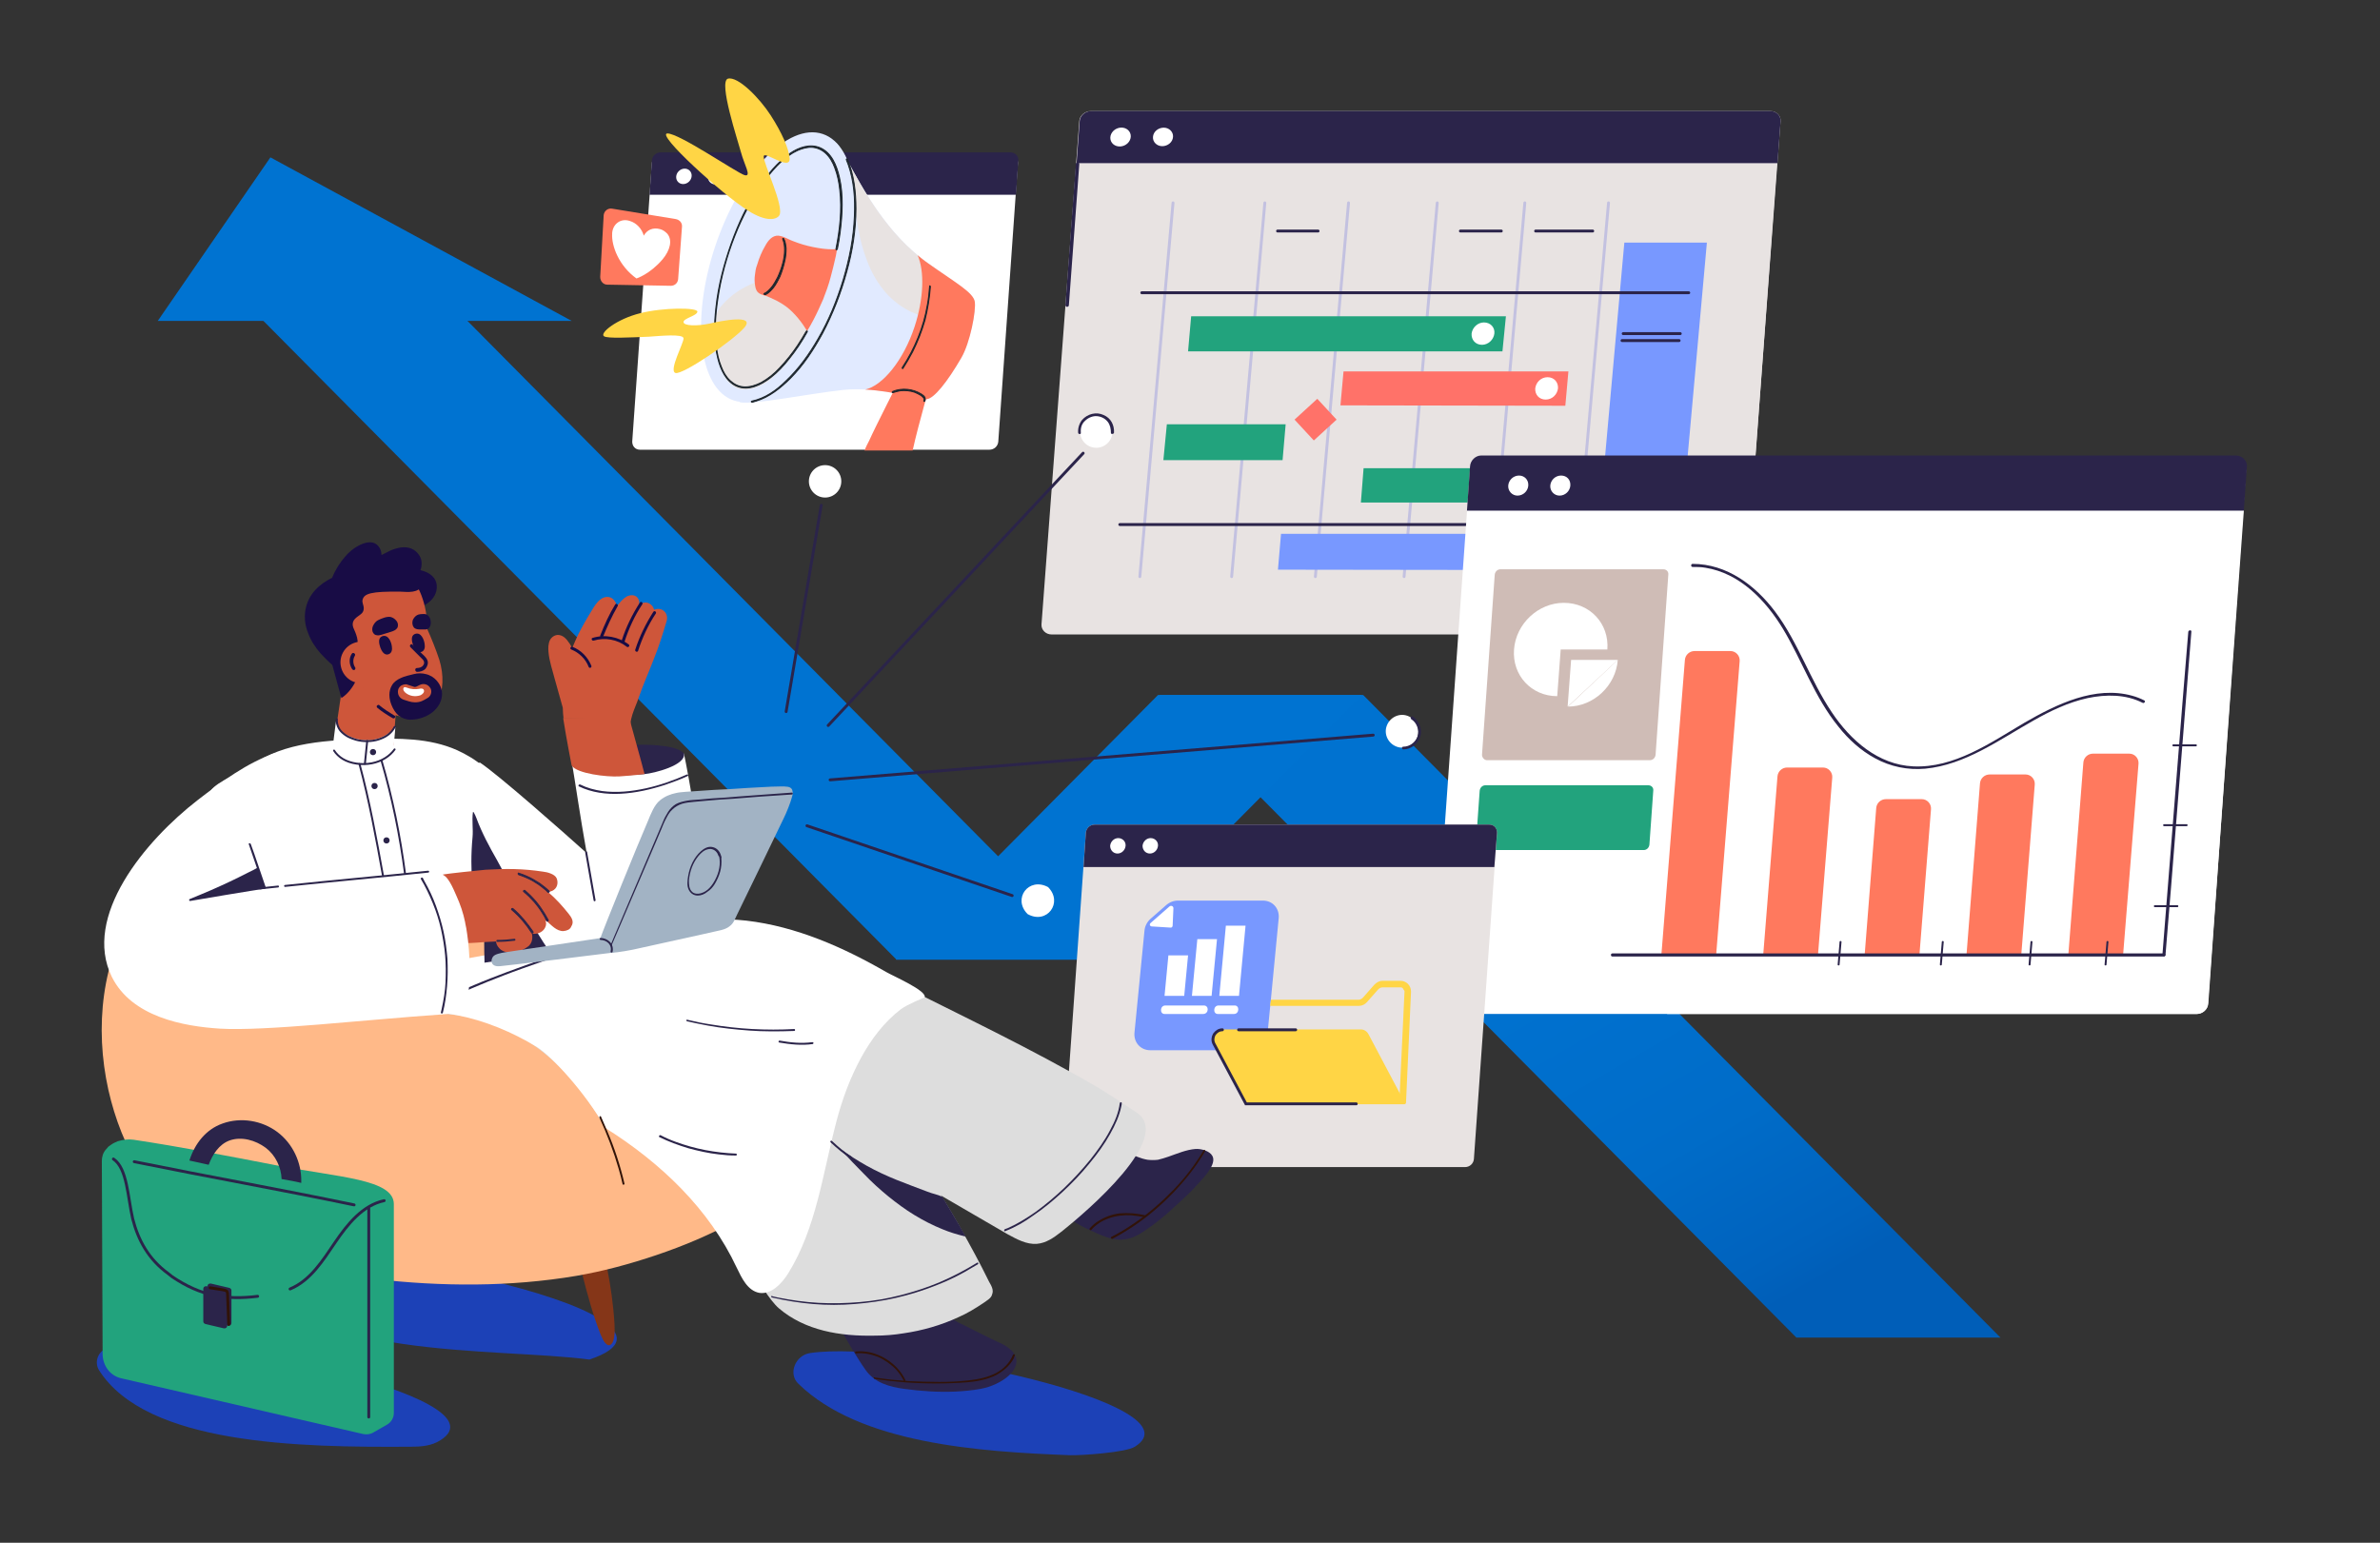 <?xml version="1.0" encoding="utf-8"?>
<!-- Generator: Adobe Illustrator 28.2.0, SVG Export Plug-In . SVG Version: 6.00 Build 0)  -->
<svg version="1.1" id="Layer_2_00000026877124521729123700000008186654129174213029_"
	 xmlns="http://www.w3.org/2000/svg" xmlns:xlink="http://www.w3.org/1999/xlink" x="0px" y="0px" viewBox="0 0 617 400"
	 style="enable-background:new 0 0 617 400;" xml:space="preserve">
<rect x="0" y="0" width="617" height="400" fill="#333333" stroke="none"/>
<style type="text/css">
	.st0{fill:#180C45;}
	.st1{fill:#1C41B7;}
	.st2{fill:url(#SVGID_1_);}
	.st3{fill:#0073D1;}
	.st4{fill:#FFFFFF;}
	.st5{fill:#2B244A;}
	.st6{fill:#E8E3E2;}
	.st7{fill:#7898FF;}
	.st8{fill:none;stroke:#C3C1E0;stroke-width:0.75;stroke-linecap:round;stroke-linejoin:round;stroke-miterlimit:10;}
	.st9{fill:none;stroke:#2B244A;stroke-width:0.75;stroke-linecap:round;stroke-miterlimit:10;}
	.st10{fill:#22A37D;}
	.st11{fill:#FF7269;}
	.st12{fill:none;stroke:#2B244A;stroke-width:0.75;stroke-linecap:round;stroke-linejoin:round;stroke-miterlimit:10;}
	.st13{fill:#CFBCB6;}
	.st14{fill:#E1EAFF;}
	.st15{fill:#FF795E;}
	.st16{fill:#1E272E;stroke:#1E272E;stroke-width:0.25;stroke-miterlimit:10;}
	.st17{fill:#FFD545;}
	.st18{fill:#853618;}
	.st19{fill:#FFB988;}
	.st20{fill:#DDDDDD;}
	.st21{fill:#FF9072;}
	.st22{fill:#CE563A;}
	.st23{fill:#2B244A;stroke:#2B244A;stroke-width:0.25;stroke-miterlimit:10;}
	.st24{fill:#311308;}
	.st25{fill:#A2B3C4;}
	.st26{fill:none;stroke:#311308;stroke-width:0.75;stroke-linecap:round;stroke-linejoin:round;stroke-miterlimit:10;}
	.st27{fill:none;stroke:#2B244A;stroke-width:0.5;stroke-linecap:round;stroke-linejoin:round;stroke-miterlimit:10;}
</style>
<path class="st0" d="M88.6,185.6c0.6-0.3,1.3-0.3,2-0.4c1.9-0.2,3.9-0.5,5.8-0.3s3.9,0.8,5.4,2.1c0.4,0.3,0.7,1.1,0.7,1.6
	c0,0.4-0.3,0.6-0.6,0.9c-1,0.8-2.3,1.1-3.5,1.4c-1.2,0.3-2.5,0.4-3.8,0.5c-1.1,0-2.3,0-3.4-0.3c-0.9-0.3-1.8-0.9-2.6-1.4
	c-0.4-0.3-0.9-0.6-1.2-1C86.5,187.2,87.3,186.1,88.6,185.6z"/>
<path class="st1" d="M210.1,350.8c23.5-3.4,101.5,13.4,84.1,24.3c-2.3,1.5-14.1,2.3-16.8,2.2c-23.7-0.9-54.5-3-70.4-18.5
	C204.2,356.2,206.2,351.3,210.1,350.8z"/>
<path class="st1" d="M152.8,352.5c-24.1-3.2-76.5,0.3-85.8-23.8C74,317.4,189.2,340.4,152.8,352.5z"/>
<path class="st1" d="M27.9,349.5c20.5-4.9,104.3,12.6,86.3,23.9c-2.3,1.5-5,1.7-7.7,1.7c-29,0.2-68.5-0.5-80.8-19.8
	C24.3,353.1,25.5,350.2,27.9,349.5z"/>
<g>
	
		<linearGradient id="SVGID_1_" gradientUnits="userSpaceOnUse" x1="152.853" y1="341.784" x2="287.505" y2="108.56" gradientTransform="matrix(-1 0 0 1 607.591 0)">
		<stop  offset="2.077838e-07" style="stop-color:#005EB8"/>
		<stop  offset="3.679238e-02" style="stop-color:#0062BD"/>
		<stop  offset="0.177" style="stop-color:#006CC8"/>
		<stop  offset="0.374" style="stop-color:#0071CF"/>
		<stop  offset="0.921" style="stop-color:#0073D1"/>
	</linearGradient>
	<polygon class="st2" points="300.5,180.2 353.4,180.2 518.6,346.8 465.7,346.8 	"/>
	<polygon class="st3" points="67.2,82.1 120.1,82.1 285.3,248.8 232.4,248.8 	"/>
	<polygon class="st3" points="285,248.8 232.2,248.8 300.2,180.2 353.1,180.2 	"/>
	<polygon class="st3" points="148.2,83.2 40.9,83.2 70.1,40.8 	"/>
</g>
<g>
	<path class="st4" d="M261.9,40.1h-90.6c-1.2,0-2.2,0.9-2.3,2.1l-5.1,72.3c0,1.2,0.8,2.1,2,2.1h90.6c1.2,0,2.2-0.9,2.3-2.1l5.1-72.3
		C263.9,41.1,263.1,40.1,261.9,40.1z"/>
	<path class="st5" d="M264,41.6c0.1-1.2-0.9-2.1-2.1-2.1h-90.6c-1.2,0-2.2,0.9-2.3,2.1l-0.6,8.9h95L264,41.6z"/>
	<path class="st4" d="M185.6,43.8c-1.1,0-2,0.9-2.1,2c0,1.1,0.8,2,1.9,2s2-0.9,2.1-2S186.8,43.8,185.6,43.8z"/>
	<ellipse transform="matrix(0.72 -0.695 0.695 0.72 17.887 135.901)" class="st4" cx="177.2" cy="45.8" rx="2.1" ry="1.9"/>
	<g>
		<path class="st6" d="M451.8,161.9l9.8-130.5c0.1-1.4-1.1-2.6-2.6-2.6H282.8c-1.6,0-2.9,1.2-3,2.6L270,161.9
			c-0.1,1.4,1.1,2.6,2.6,2.6h176.2C450.3,164.5,451.7,163.3,451.8,161.9z"/>
		<g>
			<path class="st5" d="M278.9,42.5c0-0.5,0.9-0.5,0.9,0c-0.2,2.7-0.4,5.5-0.6,8.2c-0.7,9.5-1.4,18.9-2.1,28.4c0,0.6-0.9,0.6-0.9,0
				c0.2-2.7,0.4-5.5,0.6-8.2C277.5,61.4,278.2,52,278.9,42.5L278.9,42.5z"/>
		</g>
		<path class="st6" d="M404.2,42.3h56.5l-8.8,119.6c0,1.4-1.2,2.6-2.5,2.6h-56.7L404.2,42.3z"/>
		<path class="st5" d="M461.6,31.4c0.1-1.4-1.1-2.6-2.6-2.6H282.9c-1.6,0-2.9,1.2-3,2.6l-0.8,10.9h181.7L461.6,31.4z"/>
		<ellipse transform="matrix(0.917 -0.398 0.398 0.917 9.886 118.635)" class="st4" cx="290.6" cy="35.5" rx="2.7" ry="2.4"/>
		<path class="st4" d="M301.7,33.1c-1.4,0-2.7,1-2.8,2.4c-0.1,1.3,1,2.4,2.4,2.4s2.7-1,2.8-2.4C304.2,34.2,303.1,33.1,301.7,33.1z"
			/>
		<g>
			<g>
				<polygon class="st7" points="434.7,149.5 413.3,149.5 421.1,62.9 442.5,62.9 				"/>
			</g>
			<line class="st8" x1="408.4" y1="149.5" x2="417" y2="52.6"/>
			<line class="st9" x1="398.1" y1="59.9" x2="412.9" y2="59.9"/>
			<line class="st9" x1="378.6" y1="59.9" x2="389.2" y2="59.9"/>
			<line class="st9" x1="331.2" y1="59.9" x2="341.7" y2="59.9"/>
			<line class="st9" x1="420.8" y1="86.5" x2="435.6" y2="86.5"/>
			<line class="st9" x1="420.5" y1="88.3" x2="435.3" y2="88.3"/>
			<line class="st9" x1="418" y1="125.2" x2="432.8" y2="125.2"/>
			<line class="st9" x1="418.7" y1="143.1" x2="429.2" y2="143.1"/>
			<line class="st8" x1="386.7" y1="149.5" x2="395.3" y2="52.6"/>
			<line class="st8" x1="364" y1="149.5" x2="372.6" y2="52.6"/>
			<line class="st8" x1="341" y1="149.5" x2="349.6" y2="52.6"/>
			<line class="st8" x1="319.3" y1="149.5" x2="327.9" y2="52.6"/>
			<line class="st8" x1="295.5" y1="149.5" x2="304.1" y2="52.6"/>
			<polygon class="st10" points="389.5,91.1 308,91.1 308.8,82 390.4,82 			"/>
			<polygon class="st10" points="332.5,119.3 301.6,119.3 302.5,110 333.3,110 			"/>
			<polygon class="st7" points="405.9,147.8 331.3,147.7 332.1,138.4 406.8,138.4 			"/>
			<polygon class="st11" points="405.8,105.2 347.5,105.1 348.3,96.3 406.6,96.3 			"/>
			<polygon class="st10" points="390.5,130.3 352.8,130.3 353.5,121.4 391.3,121.4 			"/>
			<polygon class="st11" points="341.5,103.4 346.5,108.8 340.6,114.2 335.6,108.8 			"/>
			<path class="st4" d="M401.2,97.8c1.7,0,2.8,1.3,2.7,2.9c-0.2,1.6-1.5,2.9-3.2,2.9c-1.7,0-2.8-1.3-2.7-2.9
				C398.2,99.1,399.5,97.8,401.2,97.8z"/>
			<path class="st4" d="M384.7,83.6c1.7,0,2.9,1.3,2.7,2.9c-0.2,1.6-1.6,2.9-3.2,2.9c-1.7,0-2.8-1.3-2.7-2.9
				C381.7,84.9,383.1,83.6,384.7,83.6z"/>
			
				<ellipse transform="matrix(0.723 -0.691 0.691 0.723 19.827 301.255)" class="st6" cx="385.3" cy="125.9" rx="3.1" ry="2.8"/>
			<path class="st6" d="M401.3,140.2c1.7,0,2.9,1.3,2.7,2.9c-0.2,1.6-1.5,2.9-3.2,2.9c-1.7,0-2.8-1.3-2.7-2.9
				S399.6,140.2,401.3,140.2z"/>
			<line class="st12" x1="437.8" y1="75.9" x2="296" y2="75.9"/>
			<line class="st12" x1="432" y1="136" x2="290.3" y2="136"/>
		</g>
	</g>
	<g>
		<path class="st4" d="M572.5,260.1l9.8-138.7c0.1-1.6-1.1-2.8-2.6-2.8H384c-1.5,0-2.8,1.3-2.9,2.8l-9.8,138.7
			c-0.1,1.6,1.1,2.8,2.6,2.8h195.6C571,262.9,572.4,261.7,572.5,260.1z"/>
		<path class="st4" d="M572.4,260.2l9.3-127.8c0.2-2.5-1.2-0.8-2.7-0.8H441.7l-9.5,131.3h137.3C571,262.9,572.4,261.7,572.4,260.2z"
			/>
		<path class="st5" d="M582.5,120.9c0.1-1.5-1.3-2.8-2.8-2.8H384c-1.5,0-2.8,1.3-2.9,2.8l-0.8,11.5h201.4L582.5,120.9z"/>
		<path class="st13" d="M384.2,195.7l3.3-46.7c0.1-0.8,0.7-1.4,1.5-1.4h42.2c0.8,0,1.4,0.6,1.3,1.4l-3.3,46.7
			c-0.1,0.8-0.7,1.4-1.5,1.4h-42.2C384.8,197.1,384.2,196.4,384.2,195.7z"/>
		<path class="st10" d="M382.6,219l1-14c0.1-0.8,0.7-1.4,1.5-1.4h42.2c0.8,0,1.4,0.6,1.3,1.4l-1,14c-0.1,0.8-0.7,1.4-1.5,1.4h-42.2
			C383.1,220.4,382.6,219.8,382.6,219z"/>
		<path class="st4" d="M406.5,183.2c6.6,0,12.4-5.4,12.9-12.1L406.5,183.2z"/>
		<path class="st4" d="M405.4,156.3c-6.6,0-12.4,5.4-12.9,12.1c-0.5,6.7,4.5,12.1,11.2,12.1l0.9-12.1h12.1
			C417.2,161.7,412.2,156.3,405.4,156.3z"/>
		<path class="st4" d="M393.8,123.3c-1.5,0-2.7,1.2-2.8,2.6s1,2.6,2.4,2.6c1.5,0,2.7-1.2,2.8-2.6
			C396.3,124.4,395.2,123.3,393.8,123.3z"/>
		<path class="st4" d="M404.7,123.3c-1.5,0-2.7,1.2-2.8,2.6s1,2.6,2.4,2.6c1.5,0,2.7-1.2,2.8-2.6
			C407.2,124.4,406.2,123.3,404.7,123.3z"/>
	</g>
	<g>
		<path class="st6" d="M382.1,300.5l6-84.6c0-1.2-0.8-2.1-2-2.1H283.8c-1.2,0-2.2,0.9-2.3,2.1l-6,84.6c0,1.2,0.8,2.1,2,2.1h102.3
			C381,302.6,382,301.7,382.1,300.5z"/>
		<path class="st5" d="M388.1,215.9c0-1.2-0.8-2.1-2-2.1H283.8c-1.2,0-2.2,0.9-2.3,2.1l-0.6,8.9h106.5L388.1,215.9z"/>
		<path class="st4" d="M289.9,217.3c-1.1,0-2,0.9-2.1,2c0,1.1,0.8,2,1.9,2s2-0.9,2.1-2C291.9,218.2,291,217.3,289.9,217.3z"/>
		<path class="st4" d="M298.3,217.3c-1.1,0-2,0.9-2.1,2c0,1.1,0.8,2,1.9,2s2-0.9,2.1-2S299.4,217.3,298.3,217.3z"/>
	</g>
	<g>
		<g>
			
				<ellipse transform="matrix(0.317 -0.949 0.949 0.317 71.941 238.69)" class="st14" cx="201.7" cy="69.4" rx="36.4" ry="17.2"/>
			<path class="st14" d="M191.9,104.3c3.5,0.7,17.5-2.2,26.7-3.2s19.7,2.5,21.6,2.4c2-0.1,5.4-4.5,9-10.7c2.3-3.9,3.9-12.3,3.5-14.6
				c-0.5-2.4-5-4.9-12.2-10c-14.8-10.6-20.8-28.8-23.9-31.3C216.6,36.9,188.5,103.6,191.9,104.3z"/>
			<path class="st6" d="M219.8,41.9c0.1,0.1,0.1,0.2,0.1,0.3c0.2,0.9,0.9,2.7,1.1,3.7c0.6,3.9,0.5,7.1,1.1,11
				c0.5,3.6,1.3,7.1,2.6,10.5c1.2,3.3,3,6.4,5.4,9c2.3,2.4,5.1,4.3,8.3,5.3c0.5,0.2,1,0.3,1.5,0.4c1-2.1,1.7-4.4,1.9-6.8
				c0.2-2.1,0.1-4.3-0.3-6.4c-0.3-0.2-0.7-0.5-1-0.7C229.7,60.5,223.6,48.7,219.8,41.9z"/>
			<path class="st6" d="M185.7,81.7c-0.1,1.1-0.2,2.3-0.2,3.5c0,1.6,0,3.2,0.2,4.8c0.2,1.6,0.4,3.1,0.9,4.6c0.3,0.9,0.6,1.9,1.1,2.8
				c0,0,0.1,0,0.1,0.1c0.4,0.9,1.2,1.6,2,2.3c0.1,0.1,0.1,0.1,0.1,0.2c0.3,0.2,0.7,0.4,1.1,0.6c1.4,0.6,3.1,0.4,4.5,0
				c3.2-0.9,5.5-3.2,7.6-5.6c0.7-0.8,1.5-1.7,2.2-2.5c0.9-1.5,1.9-3,2.8-4.5c0.7-1.4,1.4-2.7,1.9-4.1c0.1-0.1,0.1-0.1,0.1-0.2
				c0-0.2,0-0.3-0.1-0.4c-1.5-3.7-3.8-7.1-6.1-10.3c-0.2-0.3-0.3-0.5-0.5-0.7c-2.6-0.3-5.3,0.1-7.7,1c-3.3,1.2-6.2,3.2-8.5,5.8
				C186.6,79.8,186.1,80.5,185.7,81.7z"/>
			<path class="st15" d="M196.3,68.6c0.5-1.7,1.2-3.4,2.1-4.9c0.7-1.3,1.8-2.7,3.4-2.6c0.9,0.1,1.8,0.5,2.6,0.9s1.7,0.7,2.5,1
				c1.7,0.6,3.4,1,5.2,1.3c1.7,0.3,3.3,0.4,4.9,0.3c-0.1,0.6-0.2,1.1-0.3,1.7c-0.4,1.9-0.9,3.8-1.4,5.7s-1.2,3.8-1.9,5.6
				c-0.8,1.8-1.6,3.6-2.5,5.3c-0.5,1-1.1,2-1.7,3c-0.1-0.2-0.2-0.4-0.3-0.6c-0.8-1.3-1.7-2.5-2.7-3.6s-2.1-2.1-3.4-2.9
				c-0.7-0.4-1.3-0.8-2-1.1c-0.8-0.4-1.5-0.7-2.3-1c-0.7-0.2-1.5-0.4-2-0.9c-0.6-0.6-0.7-1.4-0.8-2.2c-0.1-0.7-0.1-1.5,0-2.2
				C195.8,70.5,195.9,69.6,196.3,68.6z"/>
			<path class="st15" d="M237.1,84.7c2.4-7.3,2.6-14.4,0.8-18.5c0.9,0.7,1.7,1.4,2.6,2c7.2,5.1,11.8,7.6,12.2,10
				c0.4,2.3-1.2,10.7-3.5,14.6c-3.6,6.2-7.1,10.6-9,10.7c-1.5,0.1-8.5-2.1-15.9-2.5C228.8,100,234.2,93.5,237.1,84.7z"/>
			<g>
				<path class="st16" d="M241.2,74.3c0-0.2-0.3-0.3-0.2-0.1c-0.1,1.6-0.3,3.3-0.6,4.9c-0.5,2.9-1.3,5.7-2.4,8.4
					c-1.1,2.7-2.5,5.4-4.1,7.8c-0.1,0.2,0.1,0.4,0.2,0.2c0.9-1.4,1.7-2.8,2.5-4.3c1.3-2.6,2.4-5.4,3.2-8.2
					C240.5,80.2,241,77.2,241.2,74.3L241.2,74.3z"/>
			</g>
			<path class="st15" d="M225.3,114.3c1.9-4.2,7.9-15.9,7.9-15.9l8.4-0.4c0,0-3.5,11.9-5,18.8h-12.5
				C224.5,115.9,224.9,115,225.3,114.3z"/>
			<g>
				<path class="st16" d="M239.5,103.9c-0.1,0.2,0.2,0.3,0.3,0c0.1-0.3,0.1-0.7-0.1-1c-0.2-0.3-0.5-0.5-0.8-0.7
					c-2.2-1.4-5.1-1.7-7.5-0.7c-0.2,0.1-0.1,0.4,0.1,0.3c0.7-0.2,1.3-0.4,2-0.5c1.2-0.1,2.4,0,3.6,0.4c0.5,0.2,1.1,0.5,1.6,0.8
					C239.1,102.8,239.8,103.3,239.5,103.9L239.5,103.9z"/>
			</g>
			<g>
				<path class="st16" d="M194.9,104c-0.2,0-0.2,0.3,0.1,0.3c0.3-0.1,0.7-0.2,1-0.3c3.4-1,6.4-3.4,8.9-5.9c3.4-3.4,6-7.4,8.3-11.6
					c2.7-5.1,4.8-10.5,6.3-16c1.5-5.3,2.4-10.9,2.4-16.4c0-4.3-0.5-8.8-2.2-12.8c-0.1-0.2-0.4-0.1-0.3,0.1c0.2,0.4,0.3,0.9,0.5,1.3
					c1.5,4.3,1.8,8.9,1.6,13.3c-0.2,5.6-1.3,11.1-2.9,16.5c-1.6,5.3-3.7,10.5-6.5,15.3c-2.3,4-5,7.8-8.4,11
					C201.3,101.2,198.3,103.3,194.9,104L194.9,104z"/>
			</g>
			<g>
				<path class="st16" d="M216.7,64.6c0,0.2,0.3,0.3,0.4-0.1c0.3-1.4,0.5-2.8,0.7-4.2c0.6-4.7,0.9-9.7-0.2-14.4c-0.7-3-2-6.3-5-7.6
					c-2.6-1.1-5.5-0.1-7.7,1.4c-3.3,2.3-6,5.6-8.2,8.9c-3,4.4-5.3,9.4-7.1,14.4c-1.9,5.4-3.4,11-4,16.7c-0.5,4.4-0.6,9,0.5,13.3
					c0.7,2.8,2.1,5.9,4.8,7.1c3.1,1.4,6.4-0.3,8.9-2.2c1.8-1.4,3.4-3.1,4.8-4.9c1.8-2.2,3.3-4.5,4.7-7c0.1-0.2-0.2-0.3-0.3-0.1
					c-0.7,1.2-1.4,2.4-2.2,3.6c-1.4,2.1-3,4.1-4.7,5.9c-1.4,1.5-3,2.8-4.8,3.8c-1.4,0.7-2.9,1.2-4.5,1.1c-1.4-0.1-2.5-0.7-3.5-1.6
					c-1.1-1-1.8-2.3-2.3-3.6c-0.7-1.7-1.1-3.5-1.3-5.3c-0.6-4.7-0.1-9.5,0.7-14.2c1-5.7,2.7-11.2,4.9-16.4c2-4.6,4.4-9,7.4-13
					c2.2-2.8,4.8-5.7,8.1-7.2c1.2-0.5,2.5-0.9,3.8-0.8c1.2,0.1,2.4,0.6,3.4,1.5c1.1,1,1.9,2.4,2.4,3.8c0.7,1.8,1.1,3.8,1.3,5.7
					C218.3,54.4,217.7,59.6,216.7,64.6L216.7,64.6z"/>
			</g>
			<g>
				<path class="st16" d="M198.1,76.1c-0.2,0.1,0,0.3,0.3,0.3c0.8-0.3,1.5-1.1,2.1-1.8c0.7-0.9,1.2-1.9,1.7-2.9
					c0.5-1.2,0.9-2.5,1.2-3.8c0.3-1.2,0.4-2.3,0.4-3.5c-0.1-0.9-0.2-1.8-0.6-2.5c-0.1-0.2-0.4-0.1-0.3,0.1c0.4,0.9,0.5,1.9,0.5,2.8
					c0,1.2-0.2,2.4-0.5,3.5c-0.3,1.2-0.8,2.5-1.3,3.6c-0.5,0.9-1,1.9-1.7,2.7C199.4,75.2,198.8,75.8,198.1,76.1L198.1,76.1z"/>
			</g>
		</g>
		<path class="st15" d="M155.6,71.8l0.9-16c0.1-1.1,1.1-1.9,2.2-1.7l16.5,2.7c1,0.2,1.7,1,1.6,2l-1,13.6c-0.1,1-0.9,1.7-1.9,1.7
			l-16.5-0.3C156.4,73.8,155.6,72.9,155.6,71.8z"/>
		<path class="st17" d="M198,40.5c-0.3,1.5,5.5,13.2,4,15.4c-0.7,1-3.2,1.8-8.1-1.3c-6.7-4.2-23.9-19.9-20.9-20
			c3-0.1,18,10.2,20,10.8s-0.1-2.8-0.9-5.9c-0.8-3-5.9-18.3-3.4-19.1c2.6-0.7,8.2,5,11.1,9.5s4.7,8.6,4.9,11.1
			C205,44.5,198.2,39.1,198,40.5z"/>
		<path class="st17" d="M166,81.2c5.9-1.5,14.8-1.5,14.8-0.4c-0.1,1.1-3.6,1.7-3.6,2.7s3.5,1.1,6.7,0.4c3.1-0.7,12-2.5,9.1,1
			c-2.9,3.4-16.1,12.4-17.9,11.8s2.2-7.8,2.1-9c-0.1-1.2-6.1-0.6-9-0.4c-5,0.2-10.6,0.5-11.6-0.1C155.3,86.4,159.9,82.7,166,81.2z"
			/>
		<g>
			<path class="st4" d="M163.3,57.3c1.7,0.5,3.1,2,3.6,3.8c0.8-1.5,2.4-2.2,4.2-1.7c0.8,0.2,1.4,0.7,1.9,1.2
				c1.4,1.7,0.7,4.3-1.2,6.6c-3.3,3.9-6.8,5-6.8,5c-4.6-3.3-6.5-8.5-6.3-11.6l0,0c0-0.1,0-0.1,0-0.2C158.9,58,161,56.5,163.3,57.3z"
				/>
		</g>
	</g>
	<g>
		<circle class="st4" cx="284.2" cy="111.9" r="4.2"/>
		<circle class="st4" cx="217.6" cy="109.1" r="4.2"/>
		<g>
			<path class="st5" d="M288.8,112.2c-0.1,0.4-0.8,0.4-0.8,0.1c0-1.1-0.2-2.1-0.8-2.9c-0.7-0.9-1.7-1.4-2.8-1.5
				c-1.1-0.1-2.3,0.4-3.1,1.2c-0.9,0.8-1.2,1.9-1.1,3.1c0.1,0.5-0.7,0.4-0.7,0c-0.1-1.2,0.3-2.4,1-3.3c1.4-1.6,3.7-2.2,5.6-1.3
				C288,108.4,288.9,110.2,288.8,112.2L288.8,112.2z"/>
		</g>
	</g>
	<g>
		<path class="st4" d="M364.9,185.6c-2.2-0.8-4.6,0.4-5.4,2.6s0.4,4.6,2.6,5.4c2.2,0.8,4.6-0.4,5.4-2.6
			C368.2,188.8,367.1,186.4,364.9,185.6z"/>
		<g>
			<path class="st5" d="M365.9,186.5c-0.4-0.3-0.1-0.9,0.4-0.7c1.6,1.1,2.5,3.3,1.9,5.2c-0.6,1.9-2.4,3.3-4.4,3.3
				c-0.4,0-0.5-0.7,0-0.7c1.6,0,3.2-1.1,3.7-2.7C368,189.3,367.3,187.4,365.9,186.5L365.9,186.5z"/>
		</g>
	</g>
	<g>
		<path class="st4" d="M266.4,237c5,2.8,9.3-3,5.3-7C266.7,227.3,262.4,233,266.4,237z"/>
	</g>
	<g>
		<g>
			<path class="st7" d="M325.1,260.4c0.3-0.2,0.8-0.3,1.2-0.3h3l0,0h-3C325.8,260.1,325.4,260.2,325.1,260.4z"/>
			<path class="st7" d="M324.9,261.8c0.2-0.6,0.7-1,1.4-1h3l-0.7,7.2c-0.2,2.2-2,4.1-4.2,4.3L324.9,261.8L324.9,261.8z"/>
			<path class="st7" d="M324.1,261.8v0.2l-0.5,10.3h-0.1l0.5-9.9C324,262.2,324.1,262,324.1,261.8z"/>
			<path class="st7" d="M296.7,241.3c0.1-1.2,0.7-2.3,1.6-3.1l4-3.5c0.9-0.8,2-1.2,3.1-1.2h22c2.5,0,4.3,2,4.1,4.5l-2.2,22.9l-3.9,2
				c-1,0,0.4,0.5-0.1,1.4l-0.3,0.5c-0.2,0.3,0.3,1,0.3,1.4l-2.5,6.1h-24.6c-2.5,0-4.3-2-4.1-4.5L296.7,241.3z"/>
			<polygon class="st4" points="316.1,258.2 321.2,258.2 322.9,240 317.8,240 			"/>
			<polygon class="st4" points="309,258.2 314.1,258.2 315.5,243.5 310.4,243.5 			"/>
			<polygon class="st4" points="301.9,258.2 307,258.2 308,247.7 302.9,247.7 			"/>
			<path class="st4" d="M311.9,262.9c-3.3,0-6.7,0-10,0c-1.3,0-1.2-2.2,0.2-2.2c3.3,0,6.7,0,10,0
				C313.5,260.7,313.4,262.9,311.9,262.9L311.9,262.9z"/>
			<path class="st4" d="M319.9,262.9c-1.4,0-2.9,0-4.2,0s-1.2-2.2,0.2-2.2s2.8,0,4.2,0C321.4,260.7,321.3,262.9,319.9,262.9
				L319.9,262.9z"/>
			<path class="st4" d="M304.2,235.5L304,240c0,0.3-0.3,0.6-0.6,0.5l-4.8-0.3c-0.5,0-0.7-0.6-0.3-0.9l4.9-4.3
				C303.6,234.7,304.2,234.9,304.2,235.5z"/>
		</g>
		<g>
			<g>
				<path class="st17" d="M314.4,270.5c-0.4-0.8-0.3-1.7,0.1-2.4c0.5-0.7,1.2-1.2,2.1-1.2h36.2c0.8,0,1.6,0.5,2,1.3l9,17
					c0.2,0.4,0,0.9-0.5,0.9h-40.6L314.4,270.5z"/>
				<g>
					<path class="st17" d="M322.8,285.2c0,0.5,0.3,0.8,0.7,0.8h40.7l1.3-28.8c0-0.6-0.3-1.3-0.7-1.7c-0.4-0.4-1-0.7-1.6-0.7h-4.7
						c-0.7,0-1.3,0.4-1.8,0.9l-3,3.4c-0.4,0.3-0.8,0.6-1.3,0.6h-22.9c0,0.3-0.1,0.5-0.1,0.8h22.9c0.7,0,1.3-0.4,1.8-0.9l3-3.4
						c0.4-0.3,0.8-0.5,1.3-0.5h4.7c0.4,0,0.8,0.2,1.1,0.5c0.3,0.3,0.5,0.7,0.4,1.1l-1.3,28h-39.9l0.4-9.1c-0.3,0-0.5,0-0.8-0.1
						L322.8,285.2z"/>
					<path class="st17" d="M322.3,285.1c0,0.7,0.5,1.2,1.1,1.2h40.7c0.2,0,0.4-0.2,0.4-0.4l1.3-28.8c0-0.8-0.3-1.5-0.8-2
						s-1.2-0.8-1.9-0.8h-4.7c-0.8,0-1.5,0.4-2.1,1l-3,3.4c-0.3,0.3-0.7,0.5-1,0.5h-22.8l-0.1,0.8h22.9c0.5,0,1.1-0.2,1.5-0.7l3-3.4
						c0.4-0.4,1-0.7,1.6-0.7h4.7c0.5,0,1,0.2,1.4,0.6c0.3,0.4,0.5,0.9,0.5,1.5l-1.3,28.4h-40.4c-0.1,0-0.3-0.2-0.3-0.4l0.6-13h-0.8
						L322.3,285.1z M363.8,256.5c0.2,0.2,0.4,0.5,0.3,0.8l-1.3,27.7h-39.1l0.6-12.6c-0.2,0-0.3,0-0.5,0h-0.2l-0.6,12.9
						c0,0.1,0,0.2,0.1,0.3c0.1,0.1,0.2,0.1,0.3,0.1h39.9c0.2,0,0.4-0.2,0.4-0.4l1.3-28c0-0.4-0.1-0.9-0.5-1.4l0,0
						c-0.4-0.4-0.9-0.6-1.4-0.6h-4.7c-0.5,0-1.1,0.2-1.5,0.6l-3,3.4c-0.4,0.4-1,0.7-1.6,0.7h-22.9l-0.1,0.8h23c0.8,0,1.6-0.4,2.1-1
						l3-3.4c0.3-0.2,0.6-0.4,1-0.4h4.7C363.4,256,363.7,256.1,363.8,256.5z"/>
				</g>
			</g>
			<line class="st9" x1="335.9" y1="267" x2="321.1" y2="267"/>
			<path class="st9" d="M351.6,286.2H323l-8.3-15.6c-0.4-0.8-0.3-1.7,0.1-2.4c0.5-0.7,1.2-1.2,2.1-1.2"/>
		</g>
		<g>
			<g>
				<path class="st5" d="M262.9,351c-0.3-0.6-0.9-1.1-1.7-1.7c-0.8-0.6-1.7-1-2.6-1.4c-1-0.5-2.1-1-3.1-1.5c-2.1-1-4.1-2.1-6.2-3.1
					c-0.9-0.4-1.8-0.9-2.6-1.5s-1.3-1.4-1.9-2.2c-0.5-0.8-1.1-1.5-1.8-2.1c-0.7-0.5-1.5-0.9-2.4-1.1c-0.9-0.3-1.9-0.4-2.8-0.5
					c-1.1-0.1-2.2-0.2-3.3-0.3c-2.2-0.1-4.4-0.2-6.6-0.1s-4.4,0.2-6.6,0.6c-1,0.1-2.1,0.4-3.1,0.8c-0.8,0.3-1.7,0.7-2.3,1.4
					c-0.5,0.7-0.5,1.6-0.2,2.4c0.3,0.9,0.8,1.8,1.3,2.6c0.4,0.6,0.8,1.2,1.2,1.8c0.8,1.5,1.7,3,2.6,4.5c1.2,1.9,2.3,3.8,3.6,5.6
					c2.3,3.3,6.2,4.4,10,4.9c4.4,0.6,8.9,0.9,13.3,0.7c2.1-0.1,4.3-0.3,6.5-0.7C259.7,359.1,265.4,354.9,262.9,351z"/>
				<path class="st18" d="M64.3,324.1c-1.3,4.9-2.7,9.7-4.4,14c-0.4,0.8-0.7,1.7-1.2,2.2c-0.5,0.6-1.1,0.8-1.6,0.3
					c-0.9-0.9-0.9-3.3-0.8-5.3c0.3-4.6,0.9-9.2,1.8-13.6L64.3,324.1z"/>
				<path class="st18" d="M150.9,330.2c1.4,5.5,2.9,11,4.8,15.8c0.4,0.8,0.7,1.7,1.2,2.2c0.5,0.6,1.1,0.8,1.6,0.3
					c0.9-0.9,0.9-3.3,0.8-5.3c-0.3-5-1-9.8-1.9-14.4L150.9,330.2z"/>
				<path class="st19" d="M209.9,284.3c-0.7-3.8-2.1-7.5-3.9-10.9c-3.8-6.8-10.6-11.7-17.7-14.6c-3.8-1.5-7.9-2.5-12-3
					c-4.3-0.5-8.8-0.4-13.2-0.8c-4.6-0.4-8.9-1.5-12.9-3.8c-3.7-2.2-6.9-5-9.9-8c-6.3-6.2-11.8-13-19.1-18
					c-7.2-4.9-15.3-8.3-23.8-9.8c-8.4-1.5-17.1-1.3-25.5,0.2c-6.9,1.2-13.8,2.7-20.3,5.5c-3.2,1.3-6.2,3-8.9,5.2
					c-2.9,2.4-5.3,5.3-7.3,8.5c-9.1,14.1-10.9,31.6-7.3,47.8c1.7,7.5,4.5,14.8,8.7,21.3c4,6.2,9.2,11.4,15.6,15.2
					c6.4,3.8,13.6,6.3,20.8,8.2c7.8,2,15.9,3.4,23.9,4.3c17.3,2,35.1,2.1,52.3-0.8c7-1.2,14-3.1,20.8-5.4c7.1-2.4,14-5.3,20.5-8.9
					c5.9-3.3,11.5-7.2,15.2-12.9C209.7,297.8,211.1,290.7,209.9,284.3z"/>
				<path class="st20" d="M257.2,335.6c-0.2,1-1.4,1.6-2.2,2.2c-2.1,1.4-4.2,2.7-6.5,3.7c-4.5,2.1-9.4,3.5-14.3,4.2
					c-2.4,0.4-4.9,0.6-7.4,0.6c-9,0.2-18.1-1.3-24.9-7.1c-2.3-2-5.5-7.3-7-9.9c-1.6-2.7-2.9-5.6-4.2-8.5c-1.3-3-2.8-5.9-4.7-8.6
					c-1.9-2.7-4.2-5.1-6.5-7.4c-2.2-2.3-4.5-4.5-6.5-7.1s-3.6-5.5-4.8-8.5c-0.4-1.1-0.8-2.3-1.1-3.4c0.2-1.6-0.7-3.2-1.3-4.7
					c-0.9-2-1.7-4-2.7-5.9s-2.1-3.7-3.4-5.4c-0.2-0.2-0.4-0.5-0.6-0.7c0.2-0.1,0.5-0.3,0.7-0.4c1.1-0.7,2.2-1.3,3.4-1.9
					c2.4-1.2,4.9-2.4,7.4-3.4c4.9-2,10.1-3.7,15.3-4.7c2.6-0.5,5.3-0.7,7.9-0.4c2.3,0.3,4.5,1,6.6,1.9c4.2,1.9,8,4.9,11.3,8.2
					c3.6,3.5,6.9,7.3,10.1,11.1c3.4,4,6.7,8.2,9.8,12.4c6.3,8.4,12.2,17.3,17.4,26.5c2.6,4.6,5.1,9.2,7.4,13.9
					C256.9,333.2,257.7,334.4,257.2,335.6z"/>
				<path class="st5" d="M249.1,318.4c-1.6-2.8-3.2-5.4-4.8-8.1c-1.2-0.6-2.6-0.8-3.8-1.3c-2.7-1-5.3-2-8.1-3.1
					c-2.7-1.1-5.3-2.3-7.8-3.7c-2.3-1.3-4.5-2.7-6.6-4.2c0,0.1,0.1,0.1,0.1,0.2c1.9,2.1,3.9,4.2,5.9,6.2c2,2.1,4.1,4,6.3,5.8
					c2.1,1.7,4.4,3.4,6.7,4.8c2.3,1.4,4.8,2.7,7.3,3.7c1.9,0.8,3.9,1.4,6,1.9C249.9,319.8,249.5,319.1,249.1,318.4z"/>
				<g>
					<path class="st5" d="M200.1,336.4c-0.3-0.1-0.2-0.6,0.2-0.3c0.4,0.1,0.9,0.2,1.3,0.3c3.5,0.7,7,1.2,10.6,1.4
						c3.6,0.2,7.1,0.1,10.7-0.2s7.1-0.9,10.6-1.8s6.9-2,10.2-3.4c3.3-1.4,6.5-3.1,9.6-5c0.2-0.2,0.5,0.2,0.2,0.4
						c-0.4,0.2-0.8,0.5-1.2,0.7c-3.1,1.9-6.3,3.5-9.7,4.8c-3.3,1.3-6.8,2.4-10.3,3.2c-3.5,0.8-7.1,1.3-10.7,1.6
						c-3.6,0.3-7.2,0.3-10.8,0C207.2,337.8,203.6,337.2,200.1,336.4L200.1,336.4z"/>
				</g>
				<path class="st4" d="M179.4,231.9c-1.5,6.4-4.8,12.2-11.2,15.6c-4,2.1-8.6,3-13.1,3.1c-4.8,0.1-9.7-0.6-14.5-1.6
					c-4.7-1-9.3-2.6-13.6-4.8c-4.2-2.2-8-5.2-11.1-8.8c-2.9-3.3-5.4-7.1-7.4-11c2-3.4,4.4-6.6,6.7-9.6c3.7-4.8,3.7-14.5,9.2-17.1
					c4.6,3,21.6,18,27.7,23.5c-1.7-9.5-3.1-19.2-3.7-22.6c-0.4-2,2.8-3.6,6.6-4.8l0.1,0.1l0.1,0.1c-0.2,0.3,0.1,0.8,0.6,0.7
					c4.3-0.8,8.8-1.4,13.2-1c2.2,0.2,4.3,0.6,6.4,1.2c0.5,0.2,1.3,0.3,1.9,0.5c0.5,2.2,0.9,4.6,1.3,6.7c0.6,3.3,1.1,6.6,1.4,9.9
					C180.7,218.6,180.7,225.3,179.4,231.9z"/>
				<path class="st5" d="M314.3,299.7c-0.7-1.3-2.9-1.9-4.4-1.8c-2.4,0.2-4.7,1.2-7,2c-0.9,0.3-1.8,0.6-2.7,0.8
					c-0.9,0.1-1.8,0.1-2.7,0c-1.8-0.3-3.5-1.1-5.2-1.9c-0.3-0.2-0.6-0.3-0.9-0.5c-0.1-0.3-0.2-0.5-0.5-0.7c-0.7-0.5-1.5-0.3-2.2-0.1
					c-1.6,0.4-2.9,1.4-4.1,2.5c-1.3,1.1-2.4,2.3-3.6,3.5c-1.1,1.2-2.2,2.4-3.2,3.8c-0.9,1.4-1.7,2.8-2.3,4.4
					c-0.3,0.8-0.5,1.7-0.1,2.5c0.3,0.6,0.9,1.1,1.5,1.5c1.5,1.1,3.1,2,4.7,2.8c1.7,0.8,3.4,1.6,5.1,2.2c1.6,0.6,3.4,0.9,5.2,0.6
					c1.7-0.3,3.3-1.1,4.7-2.1c2.9-1.9,5.6-4.1,8.1-6.5c2.1-1.9,4.2-3.8,6.1-6C312,305.4,315.5,301.8,314.3,299.7z"/>
				<path class="st20" d="M294.6,288.4c-3.1-2-6.9-4.6-9.9-6.4c-17.5-10.2-35.9-18.9-54-28c-14.7-7.4-26.6-14.7-43-15.1
					c-11.6-0.3-24.6,4.2-38.7,7c-1.7,0.3-10.3,0.3-12,0.6c-13.4,2.2-27.2,2.9-40,7.6c-1,0.4-2.1,0.8-2.7,1.7
					c-0.7,0.9-0.8,2.2-0.8,3.4c0,1.1,0,2.3,0.1,3.4c2.4,0,4.7-0.1,7.1-0.1c5.6-0.1,11.3-0.1,16.9,0.6c5.2,0.6,10.2,2,14.9,4.4
					c8.8,4.4,15.9,11.6,21.2,19.7c0.7,1,1.3,2,1.9,3c10.4-2,20.7-4.8,31-7.6c2.1-0.6,4.3-1.1,6.5-0.9c2.6,0.3,4.9,1.6,7.1,2.9
					c20.4,11.8,40.7,23.6,61,35.4c2.4,1.3,4.9,2.7,7.6,2.5c2.4-0.2,4.4-1.6,6.3-3.1C281.8,314.1,304.4,294.8,294.6,288.4z"/>
				<path class="st4" d="M229.7,252c-11.1-6.4-23.3-11.8-36.2-13.3c-11-1.2-22.1,0.7-33,2.7c-20.5,3.7-41.1,7.4-61.6,11.1
					c-3.6,0.7-8.1,2.1-8.5,5.8c-0.2,1.7,0.6,3.2,1.8,4.4c8.7,0,17.5-1.2,26.2,0.5c7.3,1.4,14.4,4.4,20.7,8.2
					c3.8,2.3,12.5,11.7,17.9,21.1c14.3,9,26.9,21,34,36.2c1.3,2.7,2.8,5.9,5.8,6.5c3.1,0.5,5.8-2.3,7.5-5c7.3-11.7,9-26,12.5-39.3
					c1.5-5.8,3.6-11.5,6.5-16.8c2.6-4.7,5.9-9.1,10.2-12.4c1.7-1.3,6.2-3.1,6.2-3.1C240.4,256.9,231.6,253.1,229.7,252z"/>
				<g>
					<path class="st5" d="M116,259.3c-0.3,0.2-0.6-0.2-0.2-0.5c0.2-0.1,0.4-0.2,0.6-0.3c2.1-1.2,4.3-2.2,6.5-3.1
						c2.8-1.2,5.7-2.3,8.6-3.4c3.2-1.2,6.3-2.3,9.5-3.4c3-1,6.2-2,9.3-2.9c2.7-0.8,5.4-1.5,8.2-2.1c0.3,0,0.4,0.4,0.1,0.5
						c-0.3,0.1-0.6,0.1-0.9,0.2c-2.8,0.6-5.5,1.4-8.3,2.2c-3.1,0.9-6.3,1.9-9.4,3c-3.1,1.1-6.3,2.2-9.4,3.4
						c-2.9,1.1-5.6,2.2-8.4,3.4C120.1,257.2,118,258.2,116,259.3L116,259.3z"/>
				</g>
				<path class="st4" d="M125.5,198.9c-2.2-1.9-4.6-3.3-7-4.4c-7.2-3.2-15.2-3.1-23-2.9c-10.1,0.3-21.9,0.7-30.4,6.9
					c-2.5,1.8-8.7,4-10.5,6.5c-2.1,2.8,0.9,5.4,0.3,8.9c-0.7,4.4-0.4,9.1,1.6,13.2c2.5,5.1,7,9,12.2,11.4c6.1,2.8,12.9,3.3,19.5,2.6
					c3.6-0.4,7.2-1.1,10.7-2.1c3.3-1,6.6-2,9.7-3.5c2.7-1.3,5.4-3.1,7.5-5.3c0.6,0.6,1.3,1.2,2.1,1.7c0.1-0.6,0.3-1.1,0.5-1.7
					c0.5-1.3,1.3-2.5,2.1-3.6c0.8-1.1,1.6-2.2,2.5-3.2c1.8-2.1,3.7-4,5.8-5.8c1-0.9,2.1-1.7,3.2-2.5c1.7-1.2,3.4-2.4,5.5-2.6
					c0.3,0,1.3-0.3,1.3-0.3S128,200.7,125.5,198.9z"/>
				<path class="st5" d="M128.9,223.1c-2-3.5-4-7.2-5.4-11c-0.2-0.5-0.4-1-0.7-1.5c-0.1-0.1-0.2-0.1-0.2,0c-0.3,2.1,0.1,4.4-0.1,6.5
					c-0.2,2.1-0.3,4.2-0.3,6.3s0.1,4.2,0.2,6.3c0,1.1,0.1,2.1,0.2,3.2c0.1,0.6,0.1,1.1,0.2,1.6c0.1,0.5,0.1,0.9,0.3,1.3
					c0.2,0.4,0.5,0.7,0.8,0.8c0.3,0.1,0.7,0.1,1.1,0.1c0.2,0,0.5,0,0.8-0.1c-0.1,1.2-0.2,2.5-0.2,3.7c-0.1,2.9-0.1,5.8,0,8.7
					c0,0.2,0,0.4,0,0.6c5.7-0.9,11.5-1.6,17.2-2.4C137.5,239.6,133.4,231.3,128.9,223.1z"/>
				<path class="st21" d="M100.5,191.4c0.4,0.6,0.5,1.3,0.4,2c-0.1,0.8-0.6,1.6-1.3,2.1c-0.7,0.6-1.6,0.9-2.5,0.9
					c-1.6,0.1-3.2-0.6-4.2-1.9c-0.2-0.3-0.4-0.6-0.5-1c-0.1-0.2-0.1-0.5-0.1-0.7c0-0.1,0-0.3,0.1-0.4c1.6-0.4,3.2-0.8,4.9-0.9
					C98.2,191.4,100.3,191.4,100.5,191.4z"/>
				<g>
					<path class="st5" d="M260.6,319.2c-0.3,0.2-0.4-0.3-0.1-0.5c0.3-0.1,0.5-0.2,0.8-0.3c2.5-1.1,4.9-2.6,7.2-4.2
						c2.6-1.9,5.1-4,7.4-6.2c2.4-2.3,4.7-4.8,6.8-7.4c1.9-2.4,3.7-4.9,5.1-7.6c1.2-2.2,2.2-4.5,2.5-7c0.1-0.3,0.5-0.3,0.5,0
						c0,0.2,0,0.5-0.1,0.8c-0.5,2.5-1.6,4.9-2.9,7.2c-1.5,2.7-3.4,5.3-5.4,7.7c-2.2,2.7-4.5,5.1-7,7.4c-2.4,2.2-4.9,4.3-7.6,6.1
						C265.6,316.8,263.2,318.2,260.6,319.2L260.6,319.2z"/>
				</g>
				<path class="st22" d="M148.1,240.2c-0.3,0.8-1.1,1.1-2,1.2c-1.8,0.1-3.2-1.6-4.4-2.6c-0.1,0-0.2-0.1-0.3-0.2
					c0,0.1,0.1,0.3,0.1,0.4c0.4,1.2-0.8,3.4-3.6,3.1l0,0c0.2,0.9,0.1,1.8-0.3,2.5c-0.2,0.3-0.4,0.6-0.7,0.8c-1.6,1.3-4.9,2.2-6.8,1
					c-0.7-0.4-1.4-1.3-1.5-2.2v-0.1c-2,0.1-4,0.2-4.9,0.3c-1,0.1-2,0.1-3,0.1c-1.4,0-2.8,0-4.1-0.1c-1.4-0.1-2.8-0.3-4-0.9
					c-2.2-1.1-3.9-3.2-4.6-5.6c-0.4-1.2-0.5-2.5-0.5-3.7c0-0.6,0.1-1.3,0.2-1.9c0.2-0.7,0.4-1.4,0.7-2c0.7-1.1,1.8-1.9,2.9-2.4
					c0.8-0.4,3.3-1.1,3.8-1.2c1.1-0.2,8.5-1,10.8-1.2c5.3-0.3,9.7-0.3,14.9,0.5c1,0.1,3,0.6,3.5,1.7c0.5,1.2,0.2,2.7-1.2,3.3
					c-0.3,0.1-0.6,0.2-1,0.3c2,1.7,3.7,3.6,5.3,5.6C148.2,237.9,148.9,239,148.1,240.2z"/>
				<g>
					<path class="st23" d="M138.2,241.6c0.1,0.3-0.3,0.5-0.4,0.2c-1.4-2.2-3.1-4.2-5.1-5.9c-0.3-0.2,0.1-0.5,0.3-0.3
						C135,237.3,136.7,239.4,138.2,241.6L138.2,241.6z"/>
				</g>
				<g>
					<path class="st23" d="M142.1,238.5c0.2,0.3-0.3,0.5-0.4,0.2c-0.3-0.7-0.7-1.4-1.1-2c-1.3-2.1-2.9-3.9-4.8-5.5
						c-0.3-0.2,0.1-0.5,0.3-0.3c0.6,0.5,1.1,1,1.6,1.5C139.5,234.2,140.9,236.3,142.1,238.5L142.1,238.5z"/>
				</g>
				<g>
					<path class="st23" d="M134.5,226.8c-0.3-0.1-0.2-0.6,0-0.4c0.7,0.2,1.4,0.5,2.1,0.8c1.2,0.5,2.3,1.2,3.4,1.9
						c0.8,0.6,1.6,1.2,2.3,1.9c0.3,0.2-0.1,0.5-0.3,0.3c-0.3-0.4-0.7-0.7-1.1-1c-0.9-0.8-1.9-1.4-2.9-2
						C136.9,227.7,135.7,227.2,134.5,226.8L134.5,226.8z"/>
				</g>
				<g>
					<path class="st5" d="M128.9,244.2c-0.3,0-0.3-0.5,0-0.5c1.5,0,3-0.1,4.5-0.3c0.3,0,0.3,0.5,0,0.5
						C131.9,244.1,130.4,244.2,128.9,244.2L128.9,244.2z"/>
				</g>
				<path class="st4" d="M121,259.8c-0.3,1.4-0.6,2.8-6.2,3.2c-20.4,1.4-46,4.4-57.8,3.7c-9.4-0.6-22.8-3-28-13.4
					c-7.7-15.7,8.6-35.3,22.3-45.9c6.1-4.7,12.7-9.6,19.9-12.1c3.2-1.1,3.1,11.7,3.3,15.1s-0.6,6.7-1.8,9.9
					c-0.3,0.8-0.6,1.5-0.4,2.3c0.2,0.6,0.6,1.1,1,1.5c1.6,1.6,3.1,3.3,4.7,4.9c0.6,0.5,1.2,1.1,1.9,1.4c0.9,0.4,1.8,0,2.8-0.1
					c9.3-1.4,29.7-3.5,31.5-3.6c1.8-0.1,3.3,3.7,4.1,5.5c1,2.2,1.8,4.5,2.3,7v0.1c0.2,0.9,0.4,1.9,0.5,2.8
					C121.8,246.7,122.2,254.6,121,259.8z"/>
				<path class="st5" d="M68.7,230.4c-2.2,0.3-19,3.1-19.4,3.2c-0.3,0-0.4-0.4-0.1-0.5c1.9-0.8,3.7-1.5,5.5-2.3
					c3.2-1.4,6.4-2.9,9.5-4.5c0.9-0.4,1.8-0.9,2.7-1.4c0.4,1.2,0.8,2.5,1.2,3.7C68.3,229.2,68.5,229.9,68.7,230.4z"/>
				<g>
					<path class="st24" d="M288.4,321.2c-0.3,0.1-0.6-0.3-0.3-0.5c2.2-1.1,4.3-2.4,6.3-3.8c3.5-2.4,6.8-5.3,9.8-8.4
						s5.6-6.5,7.8-10.2c0.1-0.3,0.6-0.1,0.4,0.2c-1.2,2.1-2.6,4.1-4.1,6c-2.7,3.4-5.7,6.5-9,9.3
						C295.9,316.7,292.3,319.1,288.4,321.2L288.4,321.2z"/>
				</g>
				<g>
					<path class="st24" d="M226.7,357.5c-0.3-0.1-0.2-0.6,0.2-0.3c0.3,0,0.6,0.1,0.9,0.1c2.6,0.4,5.2,0.6,7.8,0.8
						c2.6,0.1,5.3,0.2,7.9,0.2c2.5,0,5.1-0.1,7.7-0.4c2.5-0.3,5-0.8,7.2-2c1.8-1,3.4-2.6,4.2-4.6c0.1-0.3,0.6-0.2,0.5,0.1
						c-0.1,0.3-0.2,0.6-0.3,0.8c-1,1.9-2.8,3.4-4.7,4.4c-2.3,1.1-4.9,1.6-7.5,1.8c-2.6,0.2-5.3,0.3-7.9,0.3c-2.7,0-5.4-0.1-8.1-0.3
						C232,358.2,229.3,357.9,226.7,357.5L226.7,357.5z"/>
				</g>
				<g>
					<path class="st24" d="M282.9,318.9c-0.2,0.2-0.6-0.1-0.4-0.4c0.7-0.8,1.5-1.5,2.4-2c1.6-1,3.5-1.7,5.4-1.9
						c2.2-0.2,4.4,0,6.6,0.5c0.3,0.1,0.2,0.6-0.1,0.5c-1.1-0.2-2.3-0.4-3.5-0.5c-2-0.1-4,0.1-5.9,0.8
						C285.7,316.5,284.1,317.5,282.9,318.9L282.9,318.9z"/>
				</g>
				<g>
					<path class="st24" d="M221.9,350.9c-0.3,0-0.3-0.5,0.1-0.5c1.2-0.1,2.3,0,3.4,0.2c1.9,0.4,3.8,1.3,5.4,2.5s3,2.8,3.9,4.7
						c0.2,0.2-0.3,0.5-0.4,0.2c-0.5-1-1.1-1.9-1.9-2.8c-1.3-1.4-3-2.6-4.8-3.4C225.8,351.1,223.8,350.7,221.9,350.9L221.9,350.9z"/>
				</g>
				<g>
					<path class="st25" d="M205.4,204.9c0.2,0.6,0.1,1.2-0.1,1.8c-0.4,1.5-1.4,4-2.1,5.4c-1.7,3.6-11.5,23.8-12.1,25
						c-0.5,1-0.9,2.3-1.9,3c-0.8,0.7-1.9,1-2.9,1.2c-1.3,0.3-2.7,0.6-4,0.9c-5.4,1.2-10.9,2.4-16.3,3.6c-1.3,0.3-2.7,0.6-4,0.8
						c-0.7,0.1-1.3,0.2-2,0.3c-0.6,0.1-1.1,0.1-1.7,0c-1-0.2-1.4-0.9-1.6-1.7c-0.1-0.1-0.2-0.1-0.3-0.2c-0.6-0.5-0.9-0.6-0.9-1.4
						c1.2-3.4,9.6-24.1,12.5-30.8c0.7-1.7,1.6-4.1,3.1-5.3c1.2-1,2.7-1.6,4.2-1.9c0.8-0.2,1.6-0.2,2.4-0.3c2.5-0.2,4.9-0.3,7.4-0.5
						c2.8-0.1,5.7-0.3,8.6-0.5c1.2-0.1,2.5-0.1,3.7-0.2c1.7-0.1,3.5-0.2,5.2-0.2c0.4,0,1.1,0,1.7,0.1
						C204.8,204.1,205.3,204.4,205.4,204.9z"/>
					<path class="st25" d="M161.2,242.9c0-0.3,0-0.6-0.1-0.9c-0.4-1-1.7-0.8-2.4-0.5c-1.1,0.4-2,1-2.9,1.7c-2,0.3-24.1,3.6-24.8,3.7
						c-0.6,0.1-1.3,0.2-1.9,0.4s-1.1,0.4-1.4,0.9c-0.2,0.4-0.4,0.9-0.2,1.4c0.3,0.9,1.4,1,2.2,0.9c0.6,0,28.6-3.4,29.1-3.5
						c1-0.2,1.4-0.8,1.9-1.7c0.3-0.5,0.4-1.1,0.5-1.6C161.2,243.5,161.3,243.2,161.2,242.9z"/>
					<g>
						<path class="st5" d="M186.3,222c-0.1-0.2-0.2-0.5-0.3-0.7c-0.5-0.9-1.5-1.4-2.5-1.1c-1,0.2-1.8,1-2.4,1.7
							c-1.5,1.8-2.3,4.1-2.5,6.4c0,1,0,2.2,0.9,3c0.6,0.5,1.5,0.5,2.2,0.3c1.8-0.5,2.9-2,3.7-3.5c1-1.9,1.5-4.1,1-6.2
							c0-0.3,0.4-0.4,0.5-0.1c0.1,0.2,0.2,0.5,0.1,0.7c0.1,1.2,0,2.4-0.3,3.5c-0.3,1.1-0.8,2.2-1.4,3.2c-0.5,0.8-1.1,1.5-1.9,2
							c-0.7,0.6-1.6,1-2.5,1c-1,0-1.8-0.5-2.3-1.4c-0.6-1.1-0.4-2.5-0.2-3.7c0.4-2.4,1.5-4.8,3.3-6.4c0.8-0.7,1.8-1.3,2.9-1.1
							c1.2,0.2,2,1.1,2.3,2.2C187,222.1,186.6,222.2,186.3,222z"/>
					</g>
					<g>
						<path class="st5" d="M155.7,243.7c-0.3,0-0.3-0.5,0-0.5c0.9,0,1.8,0.4,2.4,1c0.7,0.7,0.9,1.7,0.7,2.6
							c-0.1,0.3-0.6,0.2-0.5-0.1c0.2-0.8,0-1.6-0.6-2.2C157.2,244,156.4,243.7,155.7,243.7L155.7,243.7z"/>
					</g>
					<g>
						<path class="st5" d="M158.6,245c-0.2,0.3-0.6,0.1-0.2-0.2c0.2-0.6,0.5-1.1,0.7-1.7c1.9-4.5,3.8-8.9,5.7-13.4
							c1.9-4.5,3.8-8.9,5.7-13.4c0.5-1.1,0.9-2.2,1.4-3.3c0.3-0.8,0.8-1.7,1.3-2.5s1.2-1.5,2-2c0.9-0.5,1.9-0.7,2.9-0.9
							c1.1-0.2,2.1-0.2,3.2-0.3c1.2-0.1,2.3-0.2,3.4-0.3c2.3-0.1,4.6-0.3,6.9-0.5c4.5-0.3,9.1-0.7,13.7-1c0.3,0,0.3,0.5,0,0.5
							c-0.5,0-1.1,0.1-1.6,0.1c-4.6,0.3-9.1,0.6-13.7,1c-2.3,0.1-4.5,0.3-6.8,0.5c-1.1,0.1-2.2,0.2-3.3,0.3s-2.1,0.2-3.1,0.5
							c-0.9,0.3-1.8,0.8-2.5,1.5c-0.7,0.6-1.2,1.5-1.6,2.3c-0.5,0.9-0.9,1.9-1.3,2.9c-0.5,1.1-0.9,2.2-1.4,3.3
							c-1.9,4.4-3.8,8.9-5.7,13.3C162.4,236.1,160.5,240.6,158.6,245L158.6,245z"/>
					</g>
				</g>
				<g>
					<path class="st24" d="M155.4,289.8c-0.1-0.3,0.3-0.6,0.4-0.3c0.5,1.2,1.1,2.5,1.6,3.7c1.9,4.4,3.4,9,4.5,13.7
						c0,0.3-0.4,0.4-0.5,0.1c-0.3-1.3-0.6-2.6-1-3.9C159.1,298.6,157.4,294.1,155.4,289.8L155.4,289.8z"/>
				</g>
				<g>
					<path class="st5" d="M178.1,264.8c-0.3-0.1-0.1-0.6,0.1-0.4c2,0.5,4,0.9,6,1.2c3.6,0.6,7.2,1,10.8,1.2c3.7,0.2,7.3,0.2,10.9,0
						c0.3,0,0.3,0.5,0,0.5c-2.1,0.1-4.1,0.1-6.2,0.1c-3.6,0-7.2-0.3-10.8-0.7C185.2,266.3,181.7,265.6,178.1,264.8L178.1,264.8z"/>
				</g>
				<g>
					<path class="st5" d="M202,270.3c-0.3-0.1-0.2-0.5,0.1-0.5c2.8,0.5,5.7,0.8,8.5,0.4c0.1,0,0.3,0.1,0.3,0.2
						c0,0.1-0.1,0.3-0.2,0.3C207.8,271.1,204.9,270.8,202,270.3L202,270.3z"/>
				</g>
				<g>
					<path class="st5" d="M170.9,294.8c-0.2-0.1,0-0.5,0.3-0.5c1.3,0.7,2.7,1.3,4.1,1.8c2.5,0.9,5,1.6,7.6,2.1s5.3,0.8,7.9,0.9
						c0.3,0,0.3,0.5,0,0.5c-1.5,0-3-0.1-4.5-0.3c-2.7-0.3-5.3-0.9-7.9-1.6C175.8,296.9,173.3,296,170.9,294.8L170.9,294.8z"/>
				</g>
				<g>
					<path class="st5" d="M151.7,221c0-0.3,0.5-0.4,0.5-0.1c0.2,0.9,0.3,1.9,0.5,2.8c0.6,3.2,1.1,6.5,1.7,9.7c0,0.3-0.4,0.4-0.5,0.1
						c-0.2-0.9-0.3-1.9-0.5-2.8C152.8,227.5,152.3,224.2,151.7,221L151.7,221z"/>
				</g>
				<g>
					<path class="st5" d="M109.1,227.9c-0.2-0.2,0.3-0.5,0.5-0.3c0.1,0.3,0.3,0.5,0.4,0.8c1.2,2.1,2.2,4.2,3,6.4s1.5,4.5,2,6.8
						s0.8,4.7,1,7c0.1,2.4,0.1,4.7-0.1,7.1c-0.2,2.3-0.5,4.6-1.1,6.9c-0.1,0.3-0.6,0.2-0.5-0.1s0.1-0.6,0.2-0.9
						c0.5-2.3,0.9-4.6,1-6.9s0.1-4.7-0.1-7c-0.2-2.3-0.6-4.6-1.1-6.9c-0.5-2.2-1.2-4.4-2.1-6.6S110.3,229.9,109.1,227.9L109.1,227.9
						z"/>
				</g>
				<g>
					<path class="st5" d="M150.1,203.9c-0.3-0.1-0.1-0.6,0.3-0.5c1.8,0.9,3.7,1.4,5.7,1.7c3.8,0.5,7.6,0.1,11.3-0.7
						s7.3-2.1,10.7-3.6c0.2-0.1,0.5,0.3,0.2,0.4c-1.9,0.9-3.9,1.6-5.9,2.3c-3.7,1.2-7.6,2.1-11.5,2.3
						C157.2,206,153.4,205.5,150.1,203.9L150.1,203.9z"/>
				</g>
				<path class="st5" d="M174.2,193.8c-1.8-0.4-4.9-0.8-9.1-0.7c-5,0.1-7,0.7-11.8,2.1c-0.8,0.2-1.7,0.5-2.3,1.1
					c-1.5,1.3-0.8,2.8,0.9,3.3c4.8,1.4,10.2,1.6,15.2,1.1c2.4-0.2,10.8-2.3,10.2-5.3C177.3,195.4,176.9,194.5,174.2,193.8z"/>
				<path class="st22" d="M146,186.2c0.8,5.2,2.2,12.3,2.2,12.3c1.4,2.1,9.1,3,12.4,2.8c3.2-0.2,6.5-0.6,6.5-0.6
					c-1-3.9-3.3-12-3.6-13.2c-0.2-0.5-0.3-1.1-0.5-1.6L146,186.2z"/>
				<g>
					<path class="st5" d="M64.5,218.9c-0.1-0.3,0.3-0.4,0.5-0.1c0.3,0.8,0.6,1.7,0.9,2.5c1,2.9,2,5.9,3,8.8c0.1,0.3-0.4,0.4-0.5,0.1
						c-0.3-0.8-0.6-1.7-0.9-2.5C66.5,224.8,65.5,221.8,64.5,218.9L64.5,218.9z"/>
				</g>
				<g>
					<path class="st5" d="M67.4,230.6c-0.3,0-0.3-0.5,0-0.5c1.6-0.2,3.1-0.3,4.7-0.5c0.3,0,0.3,0.5,0,0.5
						C70.5,230.3,69,230.4,67.4,230.6L67.4,230.6z"/>
				</g>
			</g>
			<path class="st0" d="M97.3,156.4c1.1,1.1,2.5,1.8,4,2.1c3.1,0.7,6.5-0.1,9.1-1.8c1.3-0.8,2.3-1.9,2.7-3.4
				c1.1-4.6-4.2-6.2-7.7-5.5c-2.9,0.5-6.4,1.9-8.4,4.2C95.9,153.3,96.2,155.2,97.3,156.4z"/>
			<path class="st22" d="M90.4,166.8l-3.8,25.6c10.2,10.7,15.4,0.8,15.4,0.8l1.6-22L90.4,166.8z"/>
			<path class="st22" d="M85,169.8c1.7,1.2,3.8,1.7,5.3,3.3c1.8,1.8,3,4.1,4.6,6.1c2.2,2.7,5,5.7,8.7,6.5c9.9,2,12.7-6.8,10.3-14.6
				c-0.8-2.5-2.3-6.2-3.1-7.9c0-6.6-2.4-12.2-5.2-14.3c-2.5-1.9-5.7-2.8-8.8-2.7c-8.8,0.4-17.4,9.5-15.4,18.5
				c0.4,1.5,1.1,2.7,2.1,3.8C84,168.9,84.4,169.4,85,169.8z"/>
			<path class="st0" d="M79.9,164.2c0.7,1.9,1.8,3.6,3.2,5.2c1.4,1.5,2.9,3.1,4.7,4.1c0.5,0.3,1,0.1,1.3-0.3c0-0.1,0.1-0.2,0.1-0.3
				c0.9-0.3,1.5-1,1.9-1.8c0.1-0.3,0.2-0.6,0.3-0.9c0.2-0.2,0.4-0.5,0.5-0.7c0.6-1,0.9-2.2,0.8-3.4c-0.1-1-0.5-2-0.9-2.9
				c-0.6-1.2-0.5-2.2,0.6-3.1c0.4-0.3,0.8-0.6,1.2-0.9c0.5-0.4,0.7-0.9,0.7-1.5c0-0.8-0.5-1.5-0.3-2.2c0.4-1.6,2.2-2.2,9.8-2.1
				c2.1,0.1,4.4,0.4,5.7-1.5c0.9-1.3,0.5-2.9-0.5-4.1c0.2-0.5,0.3-1,0.3-1.6c0.1-1.6-1-3.2-2.5-3.9c-1.8-0.8-3.8-0.3-5.5,0.4
				c-0.8,0.4-1.6,0.8-2.4,1.2c0-0.9-0.3-1.8-1-2.5c-1.4-1.4-3.5-0.7-5,0.1c-1.3,0.7-2.5,1.7-3.5,2.9c-1.3,1.5-2.5,3.4-3.3,5.4
				c-1.6,0.8-3.1,1.8-4.3,3.1C78.9,156,78.3,160.3,79.9,164.2z"/>
			<path class="st0" d="M85.3,169.3l3.2,11.7c3.7-2.4,4.9-7.4,4.9-7.4L85.3,169.3z"/>
			<path class="st22" d="M88.9,169.2c-1.4,2.6-0.4,5.9,2.2,7.3c2.6,1.4,5.9,0.4,7.3-2.2s0.4-5.9-2.2-7.3S90.3,166.6,88.9,169.2z"/>
			<path class="st0" d="M107,160.8c0.2-0.5,0.6-1,1.1-1.3s1.3-0.3,2-0.3c1.9,0.2,2.2,3.8,0.3,4h-1.3c-0.7,0-1.3,0-1.8-0.5
				C106.9,162.2,106.8,161.5,107,160.8z"/>
			<path class="st0" d="M96.9,161.9c0.3-0.5,0.7-0.9,1.1-1.1c0.8-0.4,2.4-1.1,3.4-0.8c0.6,0.2,1,0.5,1.4,1c0.4,0.5,0.5,1.2,0.2,1.8
				c-0.4,0.6-1,0.8-1.6,1c-0.4,0.1-0.9,0.3-1.3,0.4c-0.4,0.1-0.9,0.3-1.3,0.4s-0.7,0.2-1.1,0.1c-0.5,0-0.9-0.4-1.1-0.9
				C96.4,163.2,96.5,162.5,96.9,161.9z"/>
			<g>
				<path class="st0" d="M91.3,173.5c0.2,0.2,0.4,0.3,0.6,0.2c0.2-0.1,0.3-0.4,0.2-0.6c-0.6-0.9-0.7-2.1-0.1-3.1
					c0.3-0.5-0.5-1-0.8-0.5C90.4,170.7,90.5,172.3,91.3,173.5L91.3,173.5z"/>
			</g>
			<path class="st0" d="M107.5,164.4c-1.1,0.5-0.7,2-0.4,2.9c0.3,0.8,1,2.2,2.2,1.7c0.8-0.3,0.9-1.2,0.8-1.9
				C110,166,109.2,163.7,107.5,164.4L107.5,164.4z"/>
			<path class="st0" d="M99,165c-1.1,0.5-0.7,2-0.4,2.9c0.3,0.8,1,2.2,2.2,1.7c0.8-0.3,0.9-1.2,0.8-1.9
				C101.5,166.6,100.7,164.3,99,165L99,165z"/>
			<g>
				<path class="st0" d="M108.1,173.2c-0.6,0-0.6,0.9,0,1c0.8,0,1.6-0.2,2.2-0.8c0.5-0.6,0.8-1.5,0.5-2.2c-0.3-0.8-1.1-1.4-1.7-2
					c-0.7-0.6-1.4-1.3-2.1-2c-0.4-0.5-1,0.2-0.6,0.6c0.6,0.6,1.1,1.1,1.7,1.7c0.5,0.5,1,1,1.5,1.5c0.4,0.4,0.5,1,0.1,1.5
					C109.4,173,108.7,173.2,108.1,173.2L108.1,173.2z"/>
			</g>
			<g>
				<path class="st0" d="M101.8,186.2c0.5,0.3,1-0.5,0.4-0.7c-1.3-0.8-2.6-1.6-3.8-2.6c-0.1-0.2-0.4-0.2-0.6,0
					c-0.2,0.1-0.2,0.4,0,0.6C99,184.5,100.4,185.4,101.8,186.2L101.8,186.2z"/>
			</g>
			<path class="st22" d="M169.5,160.2c0.4-1.4,0.2-3.1-1.3-3.8c-0.9-0.4-1.8-0.1-2.5,0.4l0,0c0.1-0.6,0-1.3-0.4-1.8
				c-0.7-0.9-2-0.8-2.9-0.3c-1,0.6-1.7,1.5-2.4,2.4c-0.1,0-0.1,0.1-0.1,0.1c-0.1-0.7-0.4-1.3-0.9-1.8c-0.9-0.9-2.3-0.8-3.3,0
				c-1,0.7-1.7,1.9-2.3,2.9c-1.3,2.1-2.5,4.2-3.6,6.4c-0.5,1.1-1,2.2-1.5,3.4c-0.2-0.6-0.5-1.1-0.9-1.6c-0.5-0.8-1.3-1.6-2.2-1.8
				c-1-0.3-2.1,0.3-2.6,1.2c-0.5,1-0.5,2.1-0.4,3.2c0.2,2.3,1,4.6,1.6,6.9c0.7,2.5,1.4,5,2.1,7.5c0,0.9,0.1,1.9,0.2,2.8H161
				c-0.8-3.5,5.9-6.9,5-10.3c-0.1-0.5-0.3-1-0.4-1.5c-0.2-0.9-0.4-1.7-0.6-2.6c1-2.3,1.9-4.6,2.8-6.9l1-2.6
				C169.1,161.6,169.5,160.8,169.5,160.2z"/>
			<path class="st22" d="M155.1,172.3c0.2,2.3,1,4.6,1.6,6.9c0.7,2.5-2.2,5.4-1.5,7.9c0,0.9-0.8,2.1-0.7,3l9.3-0.5
				c-1.2-2.4,1-6.3,1.7-8.5c1.3-3.8,2.7-6.8,4.1-10.5c1.2-2.9,2.3-6.5,3.2-9.5c0.3-0.9,0.1-2-0.6-2.6l0,0c-0.9-0.9-2.3-0.8-3.3,0
				c-1,0.7-1.7,1.9-2.3,2.9c-1.3,2.1-2.5,4.2-3.6,6.4c-0.5,1.1-1,2.2-1.5,3.4c-0.2-0.6-0.5-1.1-0.9-1.6c-0.5-0.8-1.3-1.6-2.2-1.8
				c-1-0.3-2.1,0.3-2.6,1.2C155.2,170,155.3,171.2,155.1,172.3z"/>
			<g>
				<path class="st0" d="M153.9,166.1c-0.5,0.1-0.7-0.6-0.3-0.7c3.2-1,6.8-0.3,9.4,1.7c0.4,0.3-0.1,0.9-0.5,0.6
					C160.1,165.8,156.8,165.2,153.9,166.1L153.9,166.1z"/>
			</g>
			<g>
				<path class="st0" d="M161.9,166.4c-0.1,0.5-0.8,0.2-0.7-0.4c1.1-3.4,2.7-6.7,4.7-9.8c0.3-0.4,0.9,0.1,0.6,0.5
					C164.5,159.7,163,163,161.9,166.4L161.9,166.4z"/>
			</g>
			<g>
				<path class="st0" d="M165.4,168.8c-0.2,0.4-0.9,0.1-0.7-0.4c1.1-3.4,2.7-6.7,4.7-9.8c0.3-0.4,0.9,0.1,0.6,0.5
					C168,162.1,166.5,165.4,165.4,168.8L165.4,168.8z"/>
			</g>
			<g>
				<path class="st0" d="M156.3,165.2c-0.2,0.5-0.8,0.2-0.7-0.4c1.1-2.8,2.3-5.5,3.9-8.1c0.3-0.4,0.9,0.1,0.6,0.5
					C158.6,159.8,157.4,162.5,156.3,165.2L156.3,165.2z"/>
			</g>
			<g>
				<path class="st0" d="M148.1,168.4c-0.5-0.2-0.1-0.9,0.3-0.7c2.3,0.9,4,2.7,4.9,4.9c0.2,0.5-0.5,0.8-0.7,0.3
					C151.8,170.8,150.1,169.2,148.1,168.4L148.1,168.4z"/>
			</g>
		</g>
	</g>
</g>
<g>
	<path class="st15" d="M540.1,197.7c0.1-1.3,1.2-2.3,2.5-2.3h9.4c1.4,0,2.5,1.2,2.4,2.6l-4,49.6h-14.2L540.1,197.7z"/>
	<path class="st15" d="M513.3,203.1c0.1-1.3,1.2-2.3,2.5-2.3h9.3c1.4,0,2.5,1.2,2.4,2.6l-3.5,44.2h-14.2L513.3,203.1z"/>
	<path class="st15" d="M486.4,209.5c0.1-1.3,1.2-2.3,2.5-2.3h9.3c1.4,0,2.5,1.2,2.4,2.6l-3,37.8h-14.2L486.4,209.5z"/>
	<path class="st15" d="M460.8,201.3c0.1-1.3,1.2-2.3,2.5-2.3h9.3c1.4,0,2.5,1.2,2.4,2.6l-3.7,46h-14.2L460.8,201.3z"/>
	<path class="st15" d="M436.8,171.1c0.1-1.3,1.2-2.3,2.5-2.3h9.3c1.4,0,2.5,1.2,2.4,2.6l-6.1,76.2h-14.2L436.8,171.1z"/>
	<g>
		<g>
			<path class="st5" d="M568.1,163.8c0.1-0.5-0.7-0.5-0.8,0c-0.5,6.1-1,12.2-1.5,18.3c-0.9,10.9-1.7,21.8-2.6,32.7
				c-0.9,10.9-1.7,21.8-2.6,32.7c0,0.5,0.8,0.5,0.8,0c0.5-6.1,1-12.2,1.5-18.3c0.9-10.9,1.7-21.8,2.6-32.7
				C566.4,185.6,567.2,174.7,568.1,163.8L568.1,163.8z"/>
		</g>
		<g>
			<path class="st5" d="M418,247.2c-0.5,0-0.5,0.8,0,0.8c10.5,0,20.9,0,31.4,0c18.6,0,37.1,0,55.7,0c18.6,0,37.3,0,55.9,0
				c0.5,0,0.5-0.8,0-0.8c-10.5,0-20.9,0-31.4,0c-18.6,0-37.1,0-55.7,0C455.3,247.2,436.6,247.2,418,247.2L418,247.2z"/>
		</g>
	</g>
	<g>
		<path class="st5" d="M555.4,182.2c0.5,0.3,0.9-0.4,0.5-0.6c-1-0.5-2-0.9-3.1-1.2c-9.7-2.7-19.7,2.2-28,7
			c-8.8,5.2-18.2,11.8-28.8,11.3c-9.1-0.4-16.3-6.8-21.1-14c-5.6-8.3-8.7-18.1-14.7-26.1c-5.1-6.8-12.5-12.4-21.4-12.4
			c-0.5,0-0.5,0.8,0,0.8c1.1,0,2.2,0,3.3,0.2c8.9,1.4,15.6,8.4,20.1,15.8c5,8.3,8.2,17.8,14.4,25.4c2.6,3.3,5.8,6.2,9.5,8.2
			c4,2.2,8.5,3.1,13,2.7c10.4-1,19.2-7.5,28.1-12.5c4.4-2.5,9-4.7,14-5.8C546,180,551.1,180,555.4,182.2L555.4,182.2z"/>
	</g>
	<g>
		<path class="st5" d="M546.6,244.2c0-0.3-0.5-0.3-0.5,0c-0.2,2-0.3,3.9-0.5,5.9c0,0.3,0.5,0.3,0.5,0
			C546.3,248.1,546.4,246.2,546.6,244.2L546.6,244.2z"/>
	</g>
	<g>
		<path class="st5" d="M526.9,244.2c0-0.3-0.5-0.3-0.5,0c-0.2,2-0.3,3.9-0.5,5.9c0,0.3,0.5,0.3,0.5,0
			C526.6,248.1,526.7,246.2,526.9,244.2L526.9,244.2z"/>
	</g>
	<g>
		<path class="st5" d="M503.9,244.2c0-0.3-0.5-0.3-0.5,0c-0.2,2-0.3,3.9-0.5,5.9c0,0.3,0.5,0.3,0.5,0
			C503.6,248.1,503.7,246.2,503.9,244.2L503.9,244.2z"/>
	</g>
	<g>
		<path class="st5" d="M477.4,244.2c0-0.3-0.5-0.3-0.5,0c-0.2,2-0.3,3.9-0.5,5.9c0,0.3,0.5,0.3,0.5,0
			C477.1,248.1,477.2,246.2,477.4,244.2L477.4,244.2z"/>
	</g>
	<g>
		<path class="st5" d="M563.4,193c-0.3,0-0.3,0.5,0,0.5c2,0,3.9,0,5.9,0c0.3,0,0.3-0.5,0-0.5C567.3,193,565.4,193,563.4,193
			L563.4,193z"/>
	</g>
	<g>
		<path class="st5" d="M561,213.7c-0.3,0-0.3,0.5,0,0.5c2,0,3.9,0,5.9,0c0.3,0,0.3-0.5,0-0.5C564.9,213.7,563,213.7,561,213.7
			L561,213.7z"/>
	</g>
	<g>
		<path class="st5" d="M558.6,234.7c-0.3,0-0.3,0.5,0,0.5c2,0,3.9,0,5.9,0c0.3,0,0.3-0.5,0-0.5C562.5,234.7,560.6,234.7,558.6,234.7
			L558.6,234.7z"/>
	</g>
</g>
<polygon class="st4" points="407.3,171.1 406.4,183.2 419.4,171.1 "/>
<g>
	<circle class="st4" cx="213.9" cy="124.8" r="4.2"/>
</g>
<g>
	<path class="st10" d="M26.6,351l-0.2-50c0-1,0.3-2.1,1-2.9l0,0l0.7-0.8l0.7-0.5c0.2-0.2,1.4-0.8,1.7-0.9c1.5-0.4,2.6-0.6,4.1-0.4
		c12.5,1.9,24.5,4.2,36.8,6.6c16.5,3.2,30.7,3.6,30.7,10.1v54.2c0,1.2-0.7,2.4-1.8,3l-3.5,2c-0.8,0.5-1.8,0.6-2.7,0.4l-62.5-14.4
		C28.6,356.8,26.6,354.1,26.6,351z"/>
	<line class="st12" x1="95.6" y1="367.4" x2="95.6" y2="313.3"/>
	<path class="st12" d="M75.2,334.2c5.3-2.2,8.5-7.4,11.7-12.1c3.2-4.7,7.1-9.6,12.7-10.8"/>
	<path class="st12" d="M91.8,312.4c-20.2-4.2-36.8-7.1-57-11.2"/>
	<path class="st5" d="M49.1,300.9c1.4-4.4,4.3-8.1,8.6-9.6c4.7-1.7,10.2-0.8,14.2,2.2s6.3,7.9,6.2,12.9c0,0.2,0,0.2,0,0.3
		c-1.6-0.4-3.4-0.7-5.1-1c-0.1-3.1-1.6-6.2-4.1-8.1c-2.7-2-6.3-3-9.4-1.9c-2.7,1-4.4,3.6-5.4,6.3C52.5,301.6,50.8,301.3,49.1,300.9z
		"/>
	<path class="st12" d="M66.8,336.1c-8.1,1-14.7,0-22.2-5.1l-1-0.8c-5.1-3.7-7.8-8.7-9.2-14.2c-1.3-5.6-1.4-13.1-5-15.5"/>
	<path class="st5" d="M53.8,341.9v-8.4c0-0.5,0.4-0.8,0.9-0.7l4.7,1.1c0.4,0.1,0.6,0.4,0.6,0.7v8.4c0,0.5-0.4,0.8-0.9,0.7l-4.7-1.1
		C54.1,342.6,53.8,342.3,53.8,341.9z"/>
	<path class="st5" d="M52.7,342.6v-8.4c0-0.5,0.4-0.8,0.9-0.7l4.7,1.1c0.4,0.1,0.6,0.4,0.6,0.7v8.4c0,0.5-0.4,0.8-0.9,0.7l-4.7-1.1
		C52.9,343.2,52.7,342.9,52.7,342.6z"/>
	<path class="st26" d="M59.3,343.4c-0.1-2.6-0.2-5.1-0.3-7.7c0-0.3,0-0.6-0.2-0.9c-0.3-0.3-0.7-0.3-1.1-0.4
		c-1.1-0.2-2.1-0.3-3.2-0.5"/>
</g>
<line class="st12" x1="203.8" y1="184.5" x2="212.9" y2="131"/>
<line class="st12" x1="214.7" y1="188.1" x2="280.8" y2="117.5"/>
<line class="st12" x1="215.2" y1="202.2" x2="356" y2="190.6"/>
<line class="st12" x1="209.2" y1="214.1" x2="262.4" y2="232.2"/>
<path class="st27" d="M215.5,296c1.7,1.6,3.4,3,5.1,4.1"/>
<path class="st4" d="M86.4,192.5c0.8,1.2,1.7,2.3,2.7,3.3c1,1,2.2,1.9,3.5,2.3c0.9,0.3,1.9,0.4,2.8,0.4c2.6-0.1,6.2-1.2,6.5-3.8
	c0.3-2,0.4-4.2,0.6-6.2c-1.6,2-3.9,3.1-6.4,3.4c-2.5,0.2-5.1-0.5-7.1-1.9c-1-0.7-1.7-1.7-1.9-3C86.9,188.8,86.6,190.7,86.4,192.5z"
	/>
<path class="st27" d="M73.9,229.7c12.3-1.3,24.8-2.4,37.1-3.7"/>
<path class="st27" d="M87.3,186.5c0,1.3,0.4,2.5,1.4,3.4c1.2,1.1,2.3,1.5,3.6,1.9c1.8,0.5,4.1,0.5,5.9-0.1c1.8-0.6,3.2-1.5,4.1-3.2"
	/>
<path class="st27" d="M95.2,192.1c-0.2,2-0.4,3.9-0.6,5.9"/>
<path class="st27" d="M86.6,194.6c0.5,0.8,1.3,1.6,2.3,2.2c2,1.2,4.9,1.6,7.5,1.1c2.6-0.5,4.7-1.9,5.9-3.6"/>
<path class="st27" d="M93.2,198.1c2.6,9.7,4.3,19.1,6.1,29"/>
<path class="st27" d="M98.9,197.2c2.8,9.6,4.8,19.4,6.1,29.3"/>
<circle class="st5" cx="96.7" cy="195" r="0.8"/>
<circle class="st5" cx="97.1" cy="203.8" r="0.8"/>
<circle class="st5" cx="100.2" cy="217.9" r="0.8"/>
<path class="st0" d="M112.1,175.5c-0.5-0.3-1.1-0.6-1.6-0.7c-1.1-0.3-2.2-0.3-3.3,0c-1.1,0.3-2.3,0.5-3.3,1c-0.9,0.4-1.8,1-2.3,1.9
	c-0.9,1.5-0.8,3.4-0.1,5.1c0.4,1,1,2,1.8,2.7c0.9,0.7,2,1.1,3.1,1.1c1.1,0,2.2-0.2,3.3-0.6c1.3-0.5,2.5-1.2,3.4-2.3
	c0.9-1,1.5-2.4,1.5-3.8C114.6,178.2,113.6,176.5,112.1,175.5z M110.8,181c-0.5,0.3-1,0.6-1.5,0.8c-0.5,0.2-1.1,0.3-1.7,0.3
	c-1.1,0-2-0.4-3-0.7c-1.1-0.4-1.6-1.4-1.4-2.5c0.1-0.5,0.5-1,0.9-1.2c0.4-0.2,1.1-0.4,1.5-0.2c0.6,0.2,1.2,0.4,1.8,0.6
	c0.1,0,0.2,0,0.3,0c0.1,0,0.2-0.1,0.3-0.1c0.3-0.1,0.5-0.3,0.8-0.4c1-0.5,2.1-0.2,2.7,0.7C112.1,179.1,111.8,180.5,110.8,181z"/>
<path class="st4" d="M108.7,178.6c0.3-0.1,0.6-0.1,0.9,0c0.4,0.2,0.4,0.7,0.2,1c-0.2,0.3-0.6,0.6-0.9,0.7c-1.3,0.4-2.7,0.2-3.8-0.7
	c-0.3-0.3-0.7-0.7-0.5-1.2c0.2-0.4,0.6-0.2,0.9-0.1C106.5,178.7,107.6,178.8,108.7,178.6z"/>
</svg>
